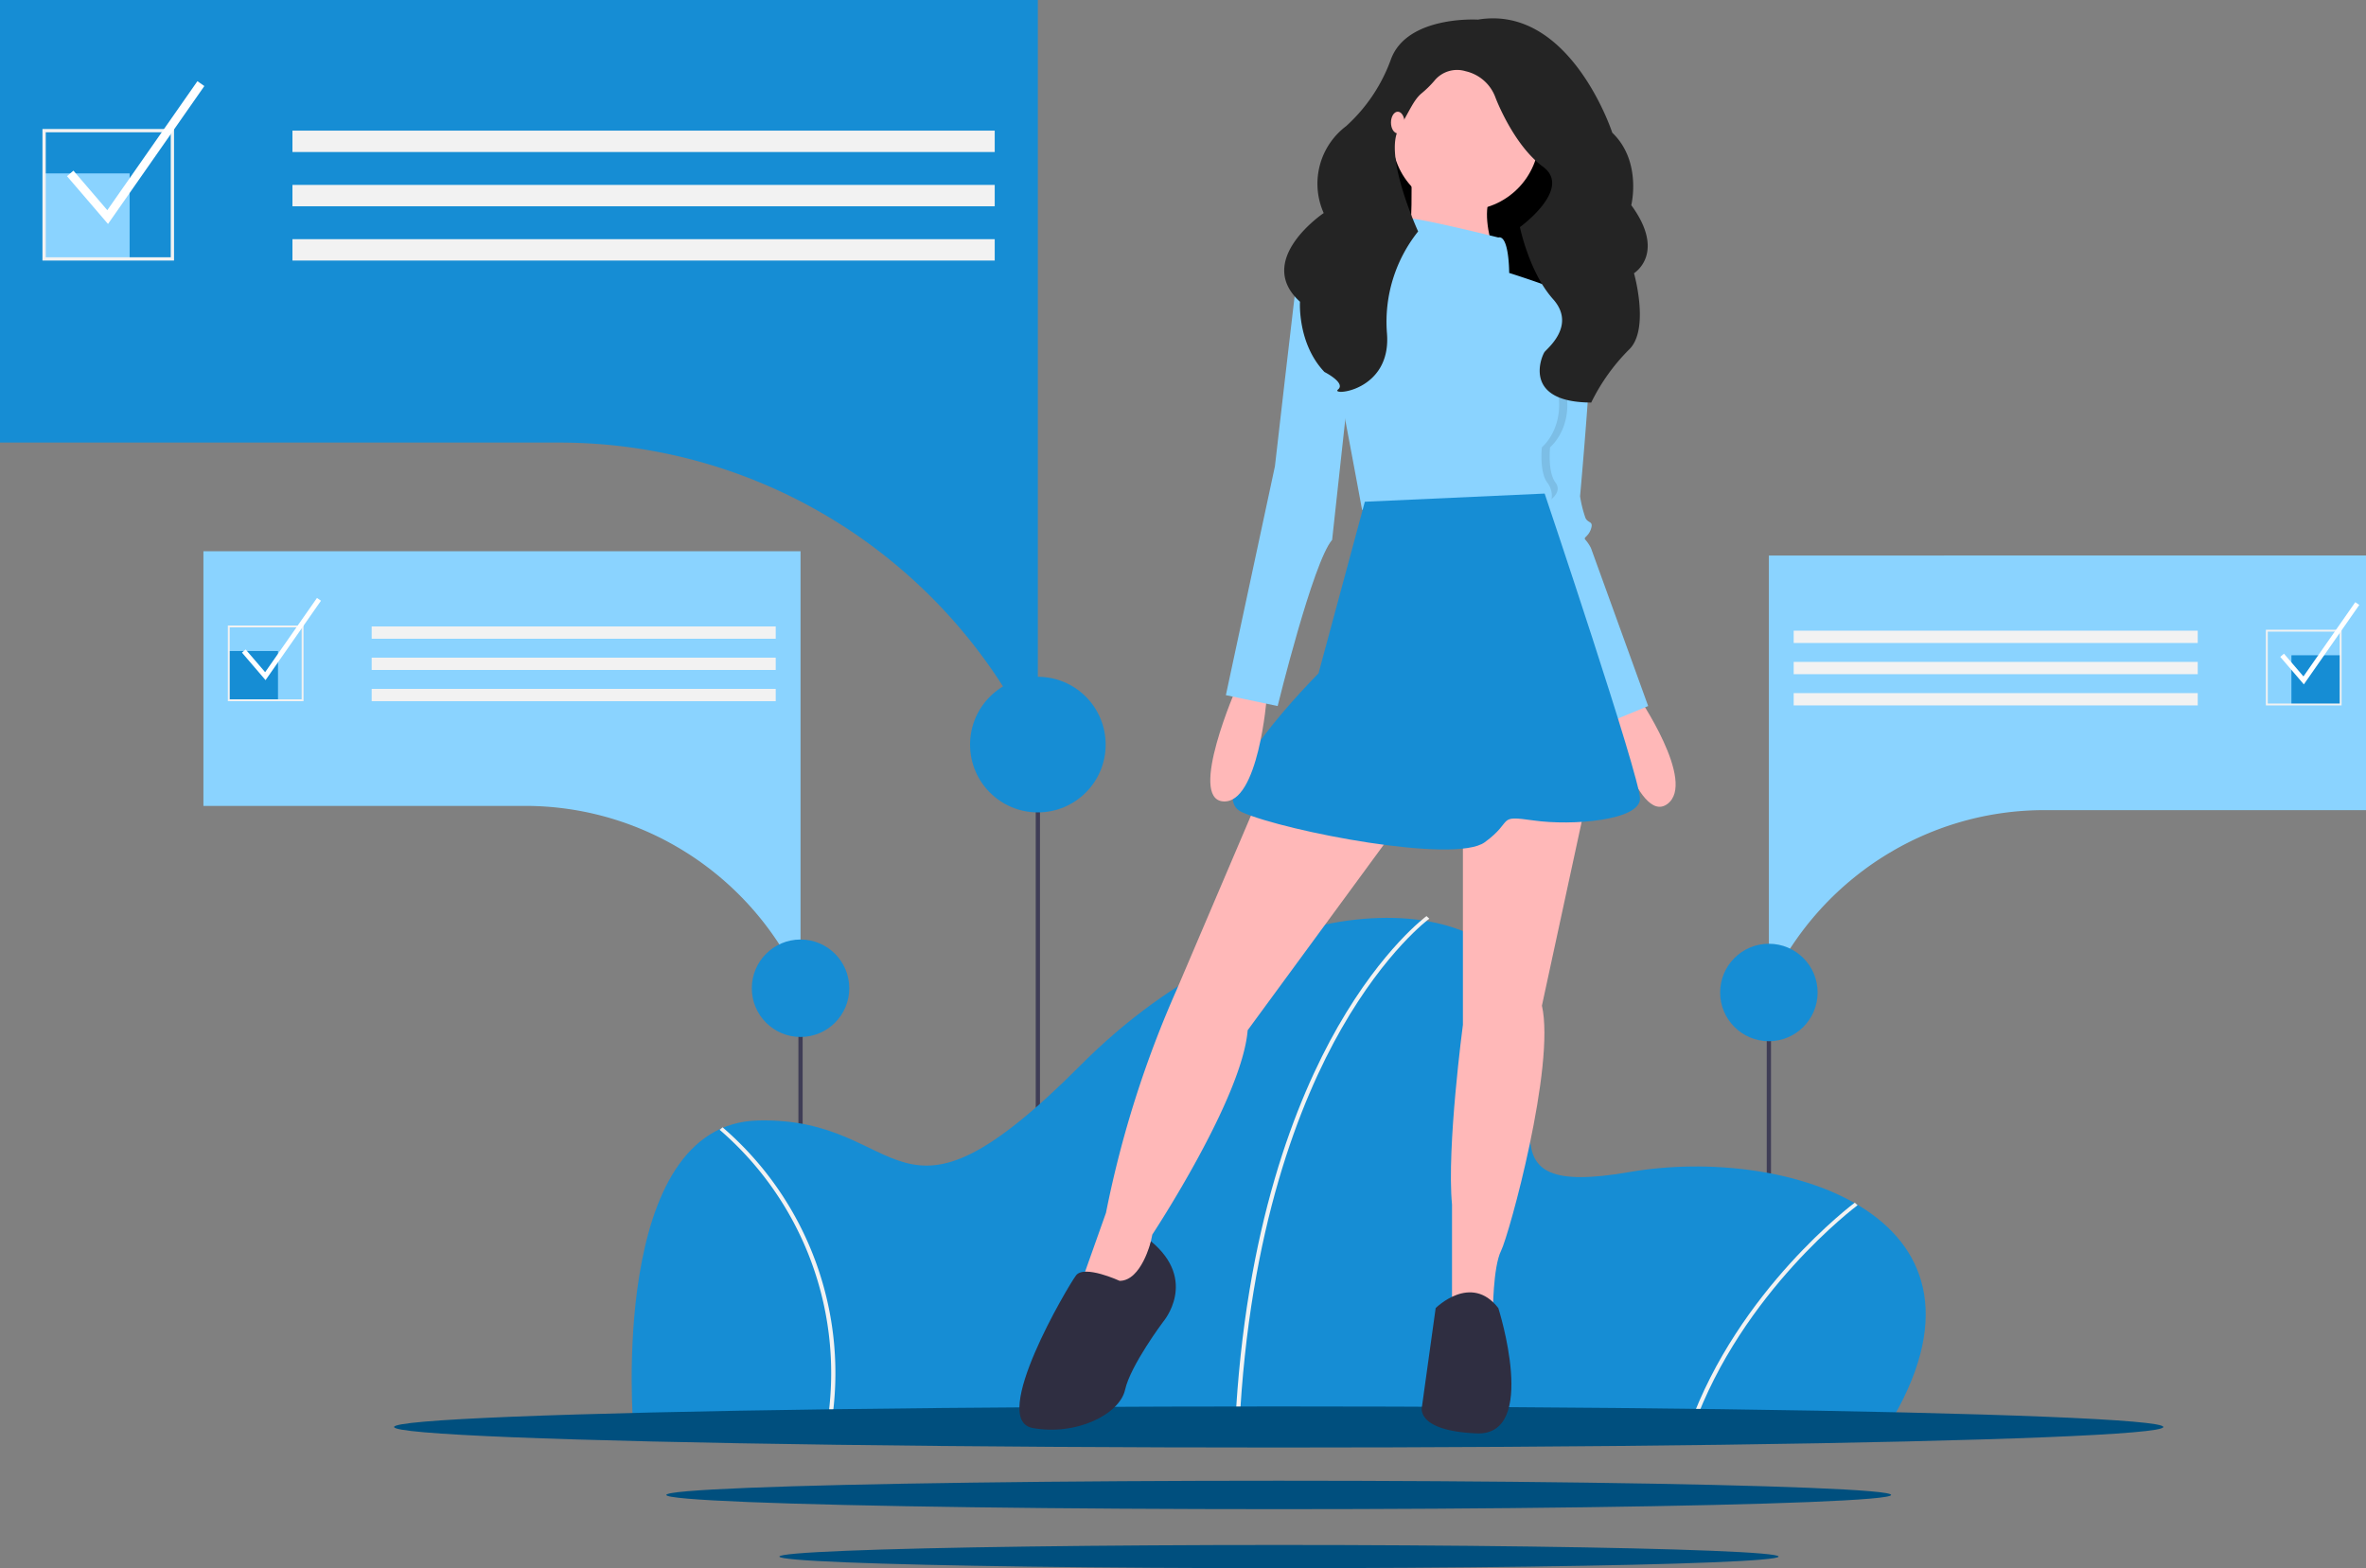 <svg xmlns="http://www.w3.org/2000/svg" width="340.952" height="226.009" viewBox="0 0 340.952 226.009"><rect x="0" y="0" width="340.952" height="226.009" fill="#808080" stroke="none"/><defs><style>.a{fill:#3f3d56;}.b{fill:#8ad3ff;}.c{fill:#168dd4;}.d{fill:#f2f2f2;}.e{fill:#fff;}.f{fill:#004f7e;}.g{fill:#ffb8b8;}.h{opacity:0.1;}.i{fill:#2f2e41;}.j{fill:#242424;}</style></defs><g transform="translate(0 0)"><rect class="a" width="0.611" height="60.153" transform="translate(254.598 143.038)"/><path class="b" d="M876.5,342.112v62.222a43.842,43.842,0,0,1,12.415-15.92c.107-.088.216-.174.325-.258q1.623-1.281,3.368-2.405c.076-.047.151-.1.227-.142a43.469,43.469,0,0,1,23.414-6.8h46.3v-36.7Z" transform="translate(-621.597 -262.051)"/><rect class="c" width="7.091" height="7.091" transform="translate(337.296 101.53) rotate(180)"/><rect class="d" width="58.226" height="1.773" transform="translate(316.705 92.667) rotate(180)"/><rect class="d" width="58.226" height="1.773" transform="translate(316.705 97.166) rotate(180)"/><rect class="d" width="58.226" height="1.773" transform="translate(316.705 101.666) rotate(180)"/><path class="d" d="M1111.06,377.142h10.909v10.909H1111.06Zm10.636.273h-10.363v10.363H1121.7Z" transform="translate(-784.536 -286.384)"/><path class="e" d="M1079.558,296.083l-3.4-3.965.534-.457,2.809,3.276,7.469-10.7.577.4Z" transform="translate(-747.562 -197.45)"/><circle class="c" cx="7.023" cy="7.023" r="7.023" transform="translate(247.88 136.015)"/><rect class="a" width="0.611" height="60.153" transform="translate(115.056 142.427)"/><rect class="a" width="0.611" height="60.153" transform="translate(149.255 107.313)"/><path class="c" d="M520.809,586.494H340.046s-3.664-43.654,18.015-44.15,19.237,19.347,46.412-7.937,60.153-25.8,64.427-9.673-8.244,29.02,14.656,25.051S539.435,556.234,520.809,586.494Z" transform="translate(-248.783 -380.861)"/><path class="d" d="M625.2,585.922l-.61-.02c1.423-28.741,8.833-47.208,14.8-57.638,6.478-11.325,12.72-15.91,12.782-15.955l.406.371c-.061.045-6.231,4.584-12.656,15.833C633.984,538.9,626.615,557.289,625.2,585.922Z" transform="translate(-446.604 -380.279)"/><path class="d" d="M839.51,679.942l-.586-.139c7.059-19.682,23.683-32.109,23.85-32.233l.41.367C863.019,648.061,846.52,660.4,839.51,679.942Z" transform="translate(-595.494 -474.24)"/><path class="d" d="M397.354,655.2l-.605-.068a46.273,46.273,0,0,0-15.424-42.771l.423-.358a46.717,46.717,0,0,1,15.606,43.2Z" transform="translate(-277.62 -449.531)"/><ellipse class="f" cx="127.481" cy="2.961" rx="127.481" ry="2.961" transform="translate(56.787 202.698)"/><ellipse class="f" cx="88.256" cy="2.05" rx="88.256" ry="2.05" transform="translate(96.012 213.403)"/><ellipse class="f" cx="71.994" cy="1.672" rx="71.994" ry="1.672" transform="translate(112.314 222.664)"/><rect width="25.83" height="32.092" transform="translate(198.372 16.122)"/><path class="g" d="M804.571,408.022s8.637,12.564,4.319,15.7-8.637-13.741-8.637-13.741Z" transform="translate(-568.631 -307.836)"/><path class="b" d="M781.132,278.269l-6.674,2.748L764.25,250.394l.173-1.394,3.753-30.015s2.642-.239,3.981,1.535a3.885,3.885,0,0,1,.73,2c.393,3.926-1.57,25.52-1.57,25.52a17.655,17.655,0,0,0,.785,3.141c.393.785,1.178.393.785,1.57s-1.178,1.178-.785,1.57a5.65,5.65,0,0,1,.785,1.178Z" transform="translate(-543.622 -176.512)"/><path class="g" d="M575.432,459.454l-11.386,26.7a152.454,152.454,0,0,0-10.208,32.194l-4.319,12.171,7.46,1.57,1.963-3.141,1.57-7.46s12.956-19.631,13.741-29.446L595.848,462.6Z" transform="translate(-394.458 -343.563)"/><path class="g" d="M728.167,462.2v29.053s-2.356,17.667-1.57,25.912v15.7h5.889s0-6.674,1.178-9.03,7.852-26.7,5.889-35.335l6.282-29.053Z" transform="translate(-517.354 -343.564)"/><circle class="g" cx="10.6" cy="10.6" r="10.6" transform="translate(200.605 9.101)"/><path class="g" d="M705.744,156.005s.393,12.171-.785,13.741,14.526,3.926,14.526,3.926-5.1-10.208-1.57-13.741Z" transform="translate(-502.391 -132.77)"/><path class="h" d="M767.391,240.593s-.393,3.534.785,5.1-1.374,2.945-1.374,2.945a9.452,9.452,0,0,0-1.987-.02l3.753-30.015s.821-.793,2.159.982c.024,2.909-1.767,10.4-1.767,10.4C771.709,237.06,767.391,240.593,767.391,240.593Z" transform="translate(-544.014 -176.134)"/><path class="b" d="M688.8,185.677s-12.563-3.141-13.349-2.748-1.178,4.711-1.178,4.711-12.956-1.178-11.778,3.141,6.674,34.157,6.674,34.157,22.379-1.57,27.09-.785a3.119,3.119,0,0,0-.393-3.141c-1.178-1.57-.785-5.1-.785-5.1s4.319-3.533,1.57-10.6c0,0,5.1-9.815,3.141-10.993s-9.423-3.533-9.423-3.533S690.374,185.285,688.8,185.677Z" transform="translate(-472.887 -151.45)"/><path class="c" d="M642.493,314.051l-6.674,24.735s-17.275,17.275-10.993,20.023,30.624,7.46,34.942,4.319,1.57-3.926,7.067-3.141,15.312,0,15.312-3.141-13.741-43.972-13.741-43.972Z" transform="translate(-445.814 -241.739)"/><path class="i" d="M537.237,671.49s-5.1-2.356-6.282-.785-12.563,20.808-6.282,21.986,12.564-1.963,13.349-5.5,5.5-9.815,5.5-9.815,5.089-5.914-1.774-11.594C541.744,665.785,540.378,671.49,537.237,671.49Z" transform="translate(-375.893 -486.892)"/><path class="i" d="M714.665,692.167s5.1-5.1,9.03,0c0,0,5.889,18.453-3.141,18.06S712.7,706.3,712.7,706.3Z" transform="translate(-507.779 -503.643)"/><path class="g" d="M616.7,404.165s-7.067,16.1-1.963,16.49,6.282-14.919,6.282-14.919Z" transform="translate(-438.478 -305.156)"/><path class="b" d="M636.533,199.079s-5.693.589-6.086,3.73-3.141,27.09-3.141,27.09l-7.067,32.979,7.46,1.57s5.1-20.808,7.852-23.949l2.356-21.594Z" transform="translate(-443.584 -162.692)"/><path class="j" d="M675.682,88.753s-10.175-.631-12.523,5.7A23.932,23.932,0,0,1,656.7,104.1a10.387,10.387,0,0,0-3.237,12.532s-10.07,6.767-3.417,12.778c0,0-.391,6.011,3.522,10.124,0,0,3.131,1.582,1.957,2.531s7.827.316,7.044-8.226a20.889,20.889,0,0,1,4.5-14.559s-5.088-11.075-2.74-14.872c1.426-2.305,2.038-4.024,3.221-5.019a14.845,14.845,0,0,0,1.827-1.783,4.216,4.216,0,0,1,4.54-1.416,5.98,5.98,0,0,1,4.3,3.8s2.544,6.8,6.849,9.966-3.327,8.7-3.327,8.7,1.327,6.519,4.773,10.378-.993,7.223-1.25,7.656c-.587.987-2.932,7.221,6.753,7.249a28.514,28.514,0,0,1,5.379-7.565c3.131-2.847.783-11.073.783-11.073s4.7-2.847-.391-9.808c0,0,1.565-6.328-2.74-10.44C695.054,105.048,688.988,86.538,675.682,88.753Z" transform="translate(-462.711 -85.925)"/><ellipse class="g" cx="0.978" cy="1.565" rx="0.978" ry="1.565" transform="translate(200.447 16.098)"/><path class="c" d="M191.25,79.91V188.057a76.2,76.2,0,0,0-21.579-27.67c-.186-.153-.376-.3-.565-.449q-2.821-2.226-5.853-4.18c-.131-.082-.263-.168-.394-.247a75.552,75.552,0,0,0-40.7-11.817H41.69V79.91Z" transform="translate(-41.69 -79.91)"/><rect class="b" width="12.324" height="12.324" transform="translate(6.355 24.99)"/><rect class="d" width="101.201" height="3.081" transform="translate(42.143 18.827)"/><rect class="d" width="101.201" height="3.081" transform="translate(42.143 26.649)"/><rect class="d" width="101.201" height="3.081" transform="translate(42.143 34.47)"/><path class="d" d="M80.688,159.755H61.727V140.794H80.688ZM62.2,159.281H80.214V141.268H62.2Z" transform="translate(-55.609 -122.204)"/><path class="e" d="M37.53,58.887,31.622,52l.927-.795L37.431,56.9l12.984-18.59,1,.7Z" transform="translate(-21.966 -26.609)"/><path class="b" d="M223.739,340.112v62.222a43.843,43.843,0,0,0-12.415-15.92c-.107-.088-.216-.174-.325-.258q-1.623-1.281-3.368-2.405c-.076-.047-.151-.1-.227-.142a43.469,43.469,0,0,0-23.414-6.8h-46.3v-36.7Z" transform="translate(-108.377 -260.661)"/><rect class="c" width="7.091" height="7.091" transform="translate(32.969 93.828)"/><rect class="d" width="58.226" height="1.773" transform="translate(53.56 90.283)"/><rect class="d" width="58.226" height="1.773" transform="translate(53.56 94.783)"/><rect class="d" width="58.226" height="1.773" transform="translate(53.56 99.283)"/><path class="d" d="M160.127,386.051H149.218V375.142h10.909Zm-10.636-.273h10.363V375.415H149.491Z" transform="translate(-116.385 -284.995)"/><path class="e" d="M117.593,294.083l-3.4-3.965.533-.457,2.809,3.276,7.47-10.7.576.4Z" transform="translate(-79.326 -196.061)"/><circle class="c" cx="9.771" cy="9.771" r="9.771" transform="translate(139.789 97.542)"/><circle class="c" cx="7.023" cy="7.023" r="7.023" transform="translate(108.339 135.404)"/></g></svg>